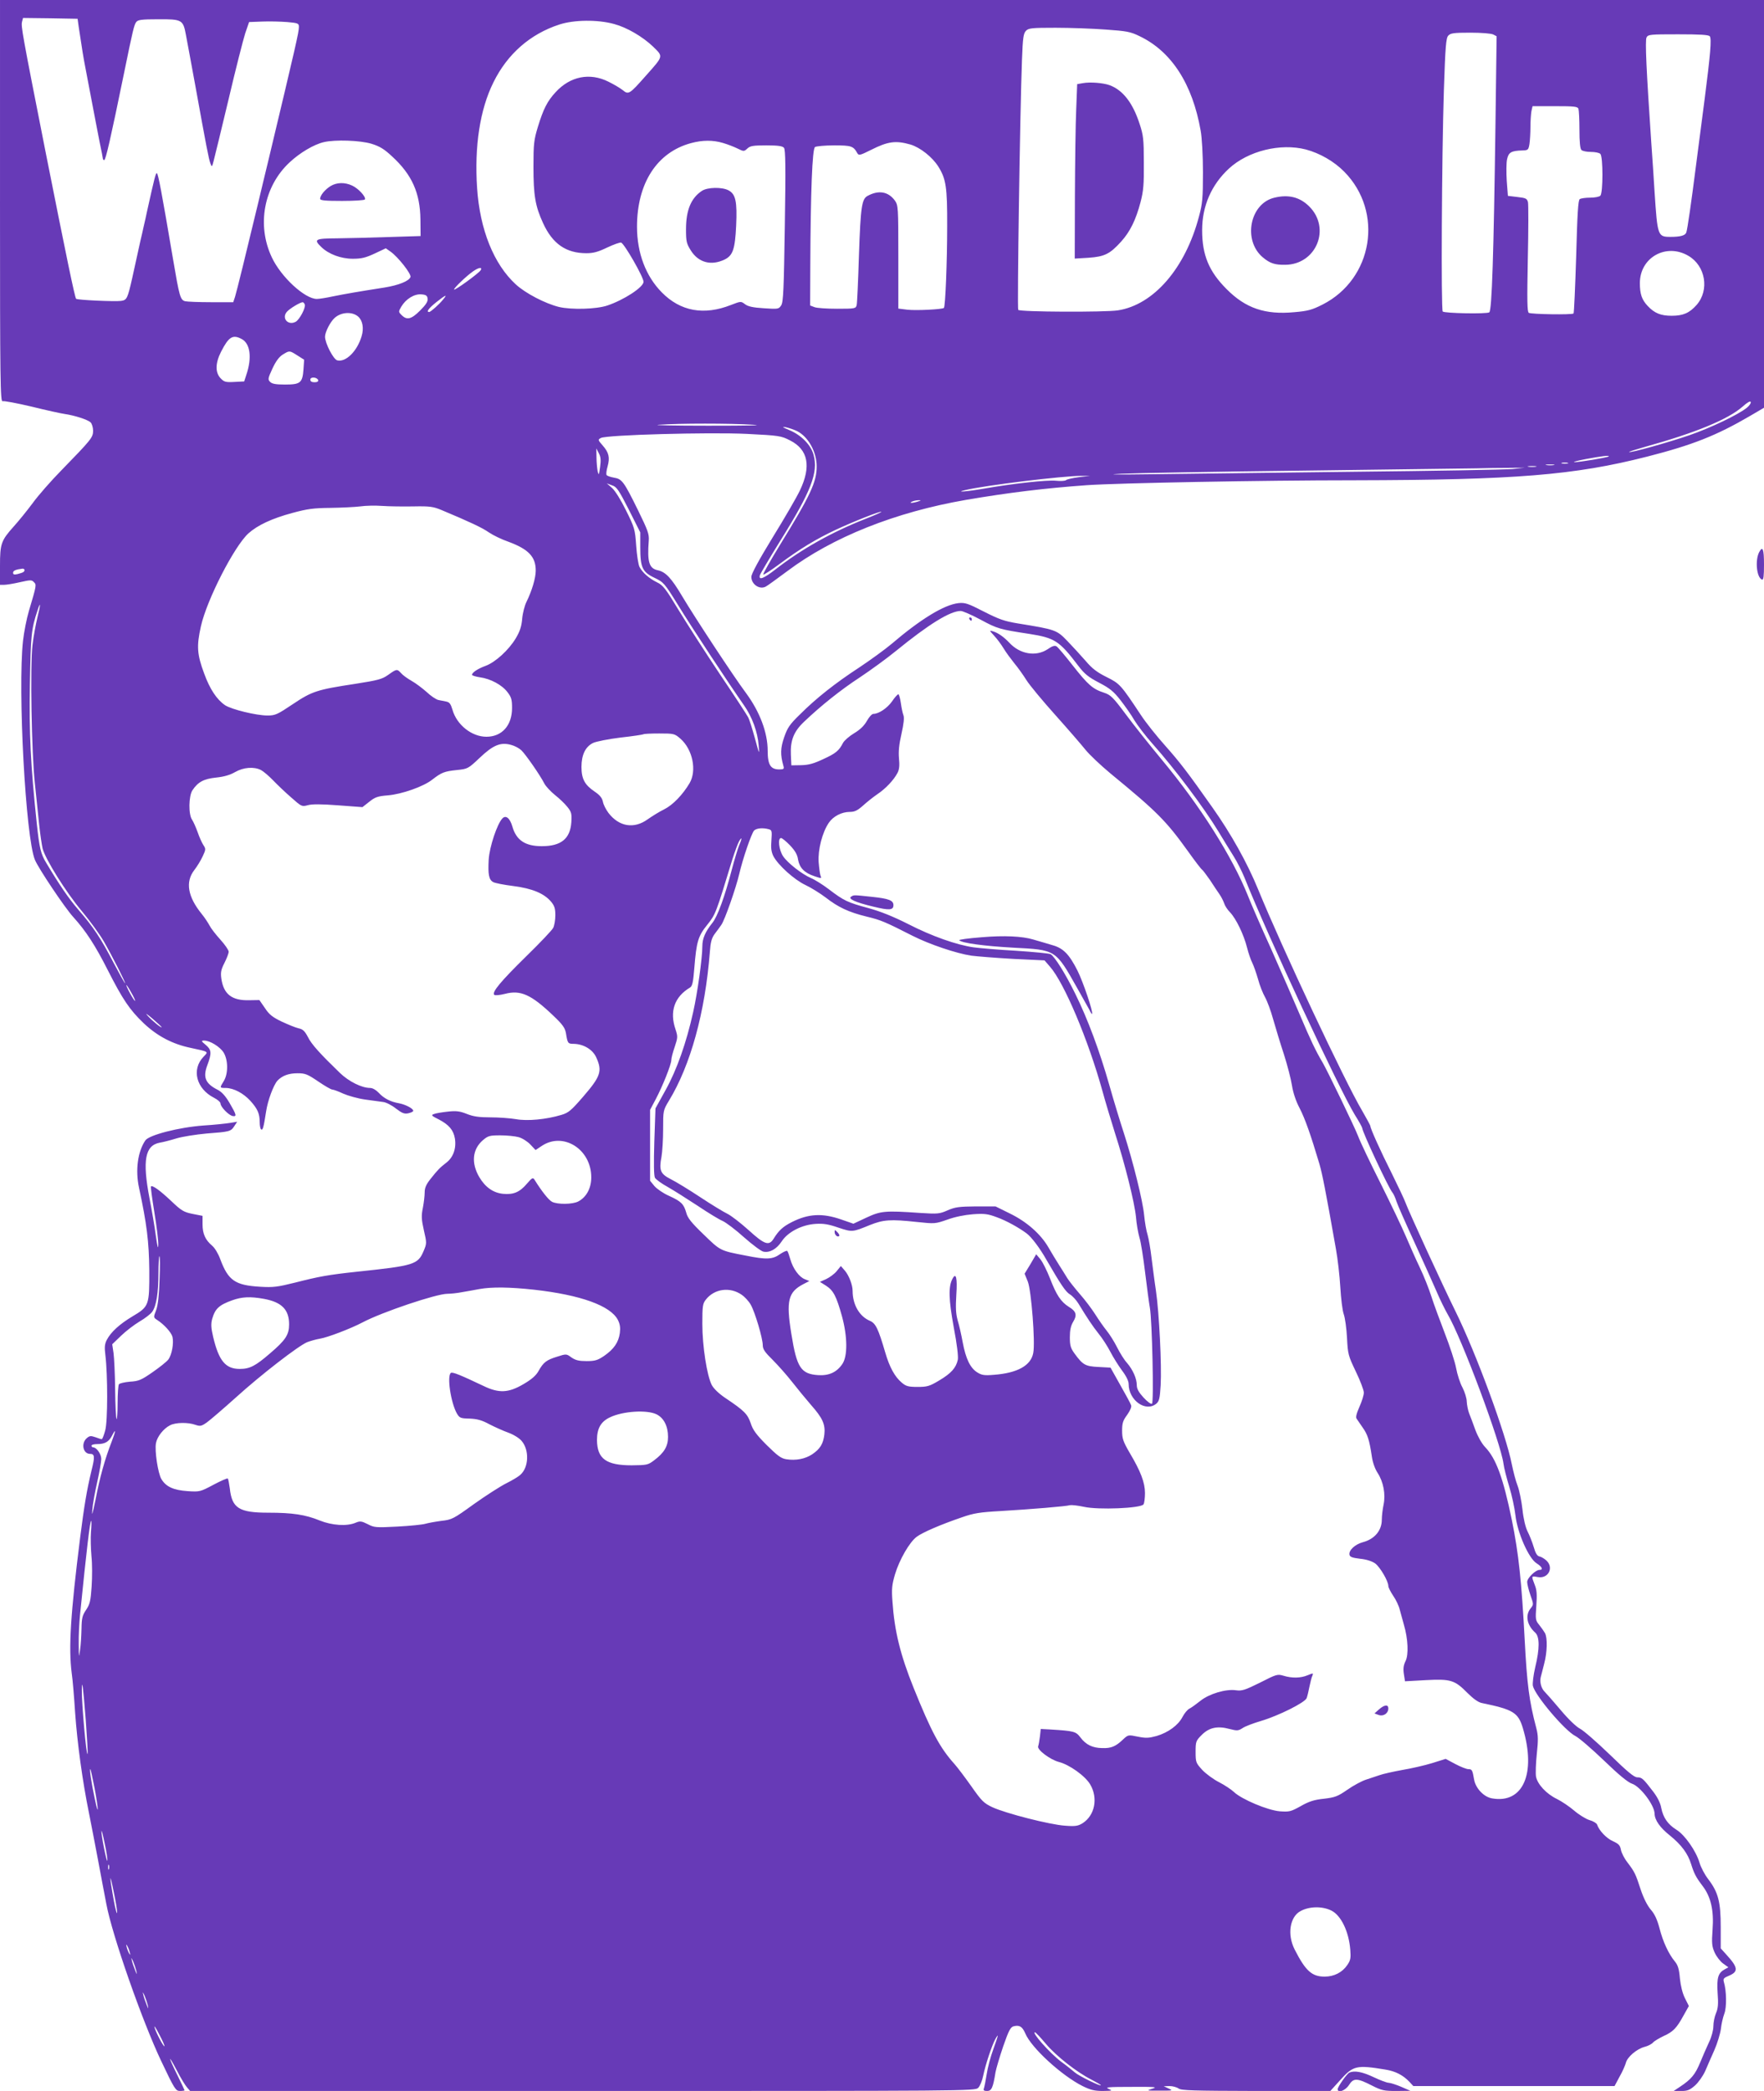 <?xml version="1.0" standalone="no"?>
<!DOCTYPE svg PUBLIC "-//W3C//DTD SVG 20010904//EN"
 "http://www.w3.org/TR/2001/REC-SVG-20010904/DTD/svg10.dtd">
<svg version="1.0" xmlns="http://www.w3.org/2000/svg"
 width="1080pt" height="1280pt" viewBox="0 0 1080 1280"
 preserveAspectRatio="xMidYMid meet">
<g transform="translate(0,1280) scale(0.1,-0.1)"
fill="#673ab7" stroke="none">
<path d="M0 11569 c0 -1109 2 -1231 16 -1225 8 3 88 -12 177 -33 89 -22 180
-42 202 -45 62 -9 143 -35 160 -52 8 -8 15 -31 15 -51 0 -41 -12 -55 -195
-243 -62 -63 -141 -153 -175 -200 -35 -47 -87 -111 -116 -143 -77 -86 -84
-105 -84 -241 l0 -116 26 0 c14 0 57 7 96 16 63 14 72 15 85 1 17 -17 18 -16
-30 -177 -14 -47 -30 -129 -36 -182 -33 -301 16 -1207 73 -1342 22 -53 183
-293 234 -349 78 -86 135 -174 211 -324 93 -183 135 -245 222 -328 83 -78 176
-127 288 -150 112 -24 108 -22 77 -54 -75 -78 -44 -196 64 -251 22 -11 40 -27
40 -35 0 -21 51 -73 75 -77 26 -4 23 7 -20 81 -25 42 -47 67 -73 80 -75 38
-91 77 -62 152 27 73 25 93 -11 123 -28 23 -28 26 -9 26 36 0 97 -38 119 -73
28 -46 29 -129 1 -175 -26 -42 -26 -42 13 -42 48 -1 107 -32 150 -79 44 -49
57 -78 57 -131 0 -21 4 -41 9 -44 10 -6 15 12 30 109 10 68 45 161 69 189 29
31 69 46 124 46 47 0 61 -6 126 -50 41 -28 79 -50 87 -50 7 0 37 -11 67 -25
30 -13 90 -30 134 -36 43 -6 93 -13 110 -15 18 -2 53 -20 78 -40 38 -29 52
-34 76 -29 17 4 30 10 30 15 0 14 -46 38 -86 46 -53 9 -94 30 -126 65 -16 17
-37 29 -52 29 -51 0 -130 39 -185 92 -120 116 -174 175 -196 220 -19 36 -31
48 -57 53 -18 4 -64 23 -103 41 -56 27 -77 43 -103 83 l-34 49 -61 -1 c-107
-3 -158 36 -172 133 -5 37 -2 54 19 95 14 28 26 58 26 69 0 10 -23 43 -50 73
-28 31 -58 69 -67 87 -9 17 -30 49 -48 71 -86 106 -101 196 -46 268 18 23 41
61 52 85 19 41 20 45 4 69 -9 14 -25 49 -35 79 -11 30 -26 64 -34 76 -23 32
-21 145 2 180 34 51 69 70 145 78 49 5 86 16 117 34 51 29 115 34 158 12 15
-8 48 -36 74 -63 25 -26 75 -74 111 -105 63 -56 65 -57 102 -47 25 7 82 7 186
-1 l148 -11 42 33 c35 28 51 34 113 39 86 7 219 54 272 96 58 45 75 51 150 59
68 7 70 8 141 75 82 78 128 97 192 79 21 -5 49 -20 63 -33 26 -25 114 -151
141 -204 9 -17 38 -48 65 -70 27 -21 61 -54 76 -73 25 -31 27 -42 24 -93 -7
-102 -63 -147 -181 -147 -101 0 -156 36 -180 120 -15 52 -40 72 -61 50 -32
-33 -79 -173 -84 -252 -5 -91 1 -124 28 -138 11 -6 66 -17 123 -24 116 -15
188 -45 231 -96 21 -25 26 -42 26 -83 0 -29 -6 -63 -13 -77 -7 -14 -81 -92
-164 -173 -157 -154 -213 -221 -197 -237 5 -5 33 -2 66 6 95 25 160 -4 295
-133 58 -55 72 -75 78 -108 10 -62 12 -65 47 -65 60 -1 116 -34 138 -82 39
-85 28 -117 -81 -243 -72 -83 -88 -97 -132 -110 -93 -28 -208 -39 -279 -26
-35 6 -106 11 -156 11 -69 0 -104 5 -144 21 -43 17 -65 20 -117 14 -36 -4 -74
-10 -85 -15 -18 -6 -14 -11 31 -33 61 -32 89 -64 98 -116 10 -60 -10 -116 -52
-148 -42 -33 -52 -43 -98 -101 -26 -33 -35 -54 -35 -81 0 -21 -5 -63 -11 -95
-10 -48 -9 -70 6 -137 18 -78 18 -81 -1 -126 -35 -84 -57 -91 -409 -128 -177
-19 -231 -29 -380 -67 -105 -26 -132 -30 -212 -25 -154 9 -196 38 -245 170
-12 33 -33 68 -50 82 -41 35 -58 72 -58 131 l0 51 -61 12 c-54 11 -68 19 -132
80 -69 65 -114 97 -123 88 -2 -2 7 -73 21 -158 14 -84 25 -174 24 -199 -1 -31
-5 -14 -15 55 -7 55 -25 159 -39 231 -44 231 -27 322 63 339 20 3 66 15 102
26 36 11 119 24 184 30 143 11 149 12 171 46 l17 26 -43 -7 c-24 -4 -98 -12
-164 -16 -150 -11 -332 -58 -355 -91 -47 -69 -62 -183 -39 -289 48 -224 61
-330 63 -505 1 -217 -1 -223 -104 -284 -78 -47 -131 -95 -156 -143 -13 -25
-15 -45 -9 -92 15 -123 15 -408 -1 -463 -8 -29 -17 -53 -21 -53 -4 0 -21 5
-39 12 -29 10 -36 9 -54 -7 -35 -32 -21 -95 21 -95 29 0 31 -16 9 -103 -29
-120 -45 -219 -69 -407 -59 -469 -72 -676 -52 -832 6 -40 15 -149 21 -243 13
-184 45 -419 84 -610 13 -66 38 -194 55 -285 17 -91 40 -214 52 -275 35 -190
220 -718 336 -962 82 -173 89 -183 115 -183 15 0 28 2 28 4 0 2 -20 44 -45 95
-57 115 -58 133 -2 26 23 -45 51 -91 62 -103 l19 -22 2403 0 c2352 0 2403 0
2422 19 11 11 25 45 31 76 14 68 52 181 73 221 24 43 20 27 -12 -62 -16 -43
-34 -111 -40 -151 -6 -39 -14 -78 -17 -87 -5 -12 0 -16 20 -16 27 0 36 21 51
115 4 22 25 93 47 158 34 98 45 118 64 123 36 9 53 -2 71 -43 36 -88 223 -259
351 -323 49 -24 73 -30 124 -30 58 1 61 2 35 13 -24 10 -1 12 140 12 146 1
163 -1 128 -11 -38 -12 -37 -12 45 -12 80 0 83 0 55 13 l-30 14 36 1 c19 0 44
-7 55 -15 16 -12 90 -14 474 -15 l455 0 58 64 c82 92 101 96 279 67 62 -10
108 -34 147 -75 l24 -26 616 0 616 0 31 58 c18 31 34 69 38 83 8 36 66 86 115
99 21 5 45 18 52 27 8 9 37 26 64 39 58 26 80 48 123 127 l32 57 -24 48 c-15
30 -26 74 -31 122 -5 58 -12 80 -31 103 -38 46 -73 121 -94 204 -14 52 -29 86
-54 114 -21 25 -44 71 -61 122 -31 96 -37 108 -81 166 -19 24 -36 58 -40 77
-5 28 -14 37 -49 53 -39 17 -85 65 -97 102 -3 8 -24 21 -46 27 -23 7 -65 33
-94 58 -29 25 -77 57 -105 71 -65 31 -120 90 -129 138 -3 20 -1 82 5 138 9 85
9 112 -3 158 -44 166 -57 270 -71 538 -19 361 -37 530 -79 737 -53 257 -96
375 -163 445 -21 22 -45 65 -60 105 -14 38 -31 85 -39 104 -7 19 -13 51 -14
71 0 19 -12 58 -26 85 -15 27 -32 81 -39 119 -7 39 -39 135 -70 215 -31 80
-68 181 -82 225 -14 44 -45 123 -70 175 -25 52 -63 138 -85 190 -22 52 -92
199 -155 325 -64 127 -126 257 -138 290 -20 53 -187 398 -217 450 -43 72 -75
140 -138 289 -39 92 -120 277 -179 410 -60 132 -123 277 -140 321 -96 240
-292 551 -530 837 -69 83 -167 206 -216 272 -82 110 -95 122 -137 136 -68 22
-97 48 -190 166 -46 59 -90 111 -99 117 -11 7 -26 3 -56 -18 -71 -46 -168 -30
-233 40 -33 35 -69 61 -100 70 -24 7 -24 7 6 -26 18 -19 44 -54 59 -79 15 -25
45 -65 65 -90 21 -25 54 -71 74 -103 20 -32 100 -128 178 -215 77 -86 160
-182 184 -212 24 -30 93 -95 153 -145 285 -234 340 -289 475 -477 42 -59 81
-110 87 -113 5 -4 26 -32 47 -62 20 -31 46 -70 58 -87 12 -17 24 -42 29 -56 4
-14 20 -39 36 -55 37 -39 84 -136 104 -216 9 -35 23 -76 32 -93 8 -16 24 -61
35 -99 10 -39 30 -88 43 -111 13 -23 36 -84 50 -136 15 -52 44 -149 66 -215
21 -66 43 -151 49 -190 7 -44 24 -96 47 -139 33 -64 68 -163 121 -341 18 -63
36 -152 101 -520 11 -60 23 -166 27 -235 4 -69 13 -143 21 -165 8 -22 17 -87
20 -145 5 -100 8 -110 54 -206 27 -56 49 -114 49 -129 0 -15 -12 -54 -27 -87
-18 -41 -24 -64 -17 -73 5 -8 22 -32 37 -54 30 -42 41 -76 56 -177 5 -37 20
-77 35 -100 36 -55 50 -131 37 -194 -6 -28 -11 -70 -11 -93 0 -66 -44 -119
-117 -138 -47 -13 -86 -49 -81 -76 3 -14 16 -19 65 -25 40 -4 73 -15 93 -29
30 -23 80 -108 80 -138 0 -9 14 -36 30 -60 17 -24 35 -63 40 -85 6 -23 17 -63
25 -91 26 -87 30 -186 10 -224 -12 -25 -15 -45 -10 -78 l7 -45 127 7 c153 8
177 1 256 -79 35 -35 66 -57 87 -61 193 -40 223 -58 252 -155 82 -276 1 -462
-188 -429 -51 8 -102 62 -111 116 -10 58 -13 63 -35 63 -11 0 -47 14 -79 31
l-60 32 -83 -26 c-46 -14 -128 -33 -183 -42 -55 -10 -118 -24 -140 -32 -22 -7
-60 -20 -84 -28 -24 -8 -75 -35 -112 -61 -59 -41 -76 -47 -143 -55 -59 -6 -91
-16 -142 -45 -61 -34 -70 -36 -128 -32 -75 6 -235 74 -281 118 -17 16 -58 43
-91 60 -34 17 -80 51 -103 75 -39 43 -41 47 -41 111 0 63 2 68 38 104 45 45
96 56 170 36 46 -12 54 -11 79 5 15 11 66 30 113 44 108 32 270 113 280 140 4
11 12 43 17 70 6 28 13 58 18 67 7 17 5 17 -29 3 -43 -18 -95 -19 -148 -3 -37
11 -43 9 -143 -42 -93 -46 -111 -52 -148 -47 -62 9 -165 -22 -218 -65 -24 -19
-54 -41 -66 -47 -13 -6 -32 -30 -43 -51 -26 -51 -88 -96 -159 -117 -48 -13
-65 -14 -115 -4 -58 12 -59 12 -90 -17 -45 -43 -73 -55 -128 -53 -59 1 -99 20
-133 65 -28 37 -39 40 -186 49 l-57 3 -5 -45 c-3 -25 -8 -53 -11 -61 -8 -21
74 -82 127 -96 64 -16 162 -86 192 -138 49 -84 28 -189 -47 -237 -28 -17 -44
-20 -108 -15 -91 6 -362 75 -444 113 -53 25 -66 38 -129 128 -39 55 -85 116
-102 135 -90 100 -142 196 -252 469 -81 201 -117 348 -129 527 -6 78 -3 102
15 165 27 91 90 200 134 232 35 26 145 74 277 119 71 25 109 31 235 38 186 11
405 29 426 36 10 2 48 -2 85 -10 88 -20 350 -9 365 15 5 7 9 39 9 69 0 64 -26
133 -94 247 -40 69 -46 87 -46 135 0 46 5 62 31 97 19 27 28 49 24 59 -3 10
-33 65 -66 123 l-60 107 -73 4 c-81 4 -96 12 -147 82 -24 33 -29 49 -29 100 0
44 6 70 20 94 26 42 19 65 -26 92 -49 31 -76 72 -115 173 -19 48 -45 101 -59
118 l-26 31 -35 -60 -36 -59 20 -49 c21 -55 46 -370 33 -436 -14 -77 -96 -123
-241 -134 -59 -5 -75 -2 -102 15 -43 27 -70 83 -89 184 -8 45 -22 106 -31 135
-11 41 -13 77 -8 156 7 104 -2 140 -24 97 -25 -47 -23 -125 8 -295 20 -104 29
-182 25 -200 -11 -50 -41 -83 -113 -126 -60 -36 -74 -40 -133 -40 -57 0 -71 4
-97 26 -43 36 -75 95 -101 184 -43 147 -59 179 -93 194 -65 27 -107 99 -107
184 0 36 -22 93 -46 122 l-26 30 -26 -32 c-14 -17 -43 -38 -64 -48 l-38 -17
38 -24 c45 -29 63 -65 97 -187 34 -125 35 -244 2 -292 -34 -50 -81 -72 -147
-68 -107 7 -132 46 -165 252 -33 204 -20 257 75 306 l35 18 -27 11 c-35 13
-73 65 -89 121 -7 25 -15 48 -19 52 -3 4 -23 -5 -44 -19 -46 -33 -83 -35 -211
-9 -157 30 -154 29 -257 129 -76 73 -99 102 -107 135 -15 52 -31 68 -106 102
-34 15 -73 42 -88 59 l-27 33 0 217 0 217 34 64 c43 81 96 214 96 241 0 11 9
47 21 81 19 57 19 63 5 106 -38 110 -7 200 89 257 14 9 19 33 26 120 13 161
23 195 80 265 50 63 52 68 153 400 15 47 33 96 41 110 19 33 19 18 -1 -28 -8
-20 -28 -86 -44 -147 -43 -164 -87 -286 -119 -325 -43 -54 -61 -95 -61 -142 0
-73 -30 -287 -56 -403 -42 -189 -100 -353 -168 -476 l-63 -114 -7 -203 c-4
-134 -3 -209 4 -222 6 -10 41 -36 78 -56 37 -21 119 -73 183 -115 64 -43 133
-85 153 -93 20 -9 79 -53 131 -100 52 -46 106 -86 119 -88 39 -8 81 16 112 63
38 58 124 102 208 107 47 3 79 -2 139 -23 85 -28 86 -28 193 16 83 33 126 36
284 19 114 -12 115 -12 190 14 46 17 106 29 157 33 71 5 91 2 145 -18 59 -21
136 -64 183 -99 30 -22 82 -91 123 -164 87 -150 116 -194 143 -210 15 -9 38
-34 51 -55 56 -92 86 -137 124 -185 23 -28 55 -78 72 -111 17 -33 49 -84 71
-114 26 -34 41 -65 41 -83 0 -100 104 -174 169 -121 18 15 22 32 27 113 7 120
-9 443 -29 580 -9 58 -20 148 -27 201 -6 53 -17 116 -24 140 -8 24 -17 78 -21
119 -8 88 -68 329 -124 503 -22 67 -63 201 -90 297 -59 207 -132 403 -207 555
-61 125 -128 231 -152 244 -10 5 -105 14 -212 21 -107 6 -224 16 -260 21 -104
15 -255 68 -399 142 -91 46 -170 78 -244 98 -129 35 -150 45 -242 115 -38 29
-88 60 -110 69 -54 23 -142 91 -171 134 -25 38 -34 111 -12 111 6 0 31 -20 55
-45 31 -33 45 -57 49 -87 9 -50 38 -81 101 -102 42 -14 44 -14 37 2 -4 9 -9
48 -12 85 -5 75 22 181 62 240 27 40 79 67 129 67 29 0 46 8 80 38 23 21 63
53 88 70 51 34 101 87 124 131 11 21 13 46 9 88 -4 41 0 85 15 150 14 62 18
100 12 115 -5 13 -12 47 -16 76 -4 28 -11 52 -15 52 -5 0 -23 -20 -39 -44 -29
-41 -81 -76 -114 -76 -9 0 -26 -19 -39 -42 -16 -29 -41 -54 -78 -76 -30 -18
-61 -45 -69 -60 -24 -47 -44 -64 -121 -99 -57 -27 -89 -36 -135 -37 l-60 -1
-3 65 c-4 88 18 143 82 203 102 97 223 194 341 271 66 44 165 116 220 161 200
163 332 245 397 245 12 0 67 -24 123 -54 100 -54 116 -59 295 -86 158 -25 185
-42 302 -196 38 -50 62 -69 127 -103 65 -34 89 -53 131 -107 28 -36 67 -91 85
-123 19 -31 69 -97 112 -145 137 -154 314 -390 402 -535 31 -51 73 -120 94
-153 21 -33 51 -93 67 -132 141 -354 573 -1281 674 -1449 26 -41 46 -78 46
-82 0 -22 161 -367 185 -395 7 -8 18 -33 25 -55 7 -22 57 -135 110 -250 53
-116 114 -251 135 -300 21 -50 52 -112 68 -140 85 -143 325 -786 342 -915 3
-25 19 -88 35 -140 16 -52 33 -131 38 -175 12 -108 82 -266 130 -295 33 -21
42 -40 18 -40 -25 0 -76 -50 -76 -74 0 -13 9 -49 20 -81 20 -57 20 -57 0 -82
-33 -42 -21 -102 29 -147 28 -25 28 -99 0 -213 -11 -48 -17 -98 -14 -113 13
-59 196 -275 260 -307 22 -11 101 -79 175 -150 90 -87 147 -134 172 -142 51
-17 137 -131 138 -183 1 -40 33 -86 95 -135 70 -57 109 -110 129 -175 18 -57
29 -79 70 -133 50 -65 70 -149 61 -267 -6 -84 -4 -103 13 -141 11 -24 34 -54
52 -67 l32 -23 -22 -12 c-41 -22 -50 -52 -44 -145 5 -66 3 -94 -10 -124 -9
-21 -16 -57 -16 -80 0 -23 -11 -65 -26 -96 -14 -30 -39 -87 -55 -126 -30 -73
-55 -103 -123 -148 l-39 -26 47 0 c38 0 52 6 84 34 21 19 49 59 62 88 12 29
38 87 56 128 18 41 36 100 40 130 3 30 13 72 21 93 15 38 14 140 -3 195 -5 19
-1 24 30 37 60 25 58 50 -12 127 l-37 41 0 131 c0 153 -15 212 -76 292 -22 28
-46 74 -54 102 -21 71 -90 170 -141 201 -53 33 -81 74 -93 133 -5 30 -23 66
-49 100 -62 81 -70 88 -98 88 -19 0 -60 34 -168 139 -79 76 -161 148 -183 159
-23 12 -71 58 -118 114 -43 51 -87 101 -97 111 -22 21 -32 60 -25 90 3 12 13
49 21 82 19 71 21 158 5 188 -7 12 -23 35 -36 51 -22 27 -23 33 -17 116 5 70
3 97 -10 129 -21 55 -21 54 19 47 64 -12 100 57 53 101 -13 12 -32 23 -42 25
-14 2 -25 19 -36 58 -9 30 -26 73 -38 96 -12 24 -25 77 -31 135 -6 52 -19 117
-30 145 -11 28 -26 86 -35 130 -35 182 -219 682 -346 939 -78 158 -284 606
-305 663 -7 20 -45 100 -83 177 -72 143 -132 277 -132 292 0 4 -23 46 -50 93
-105 176 -491 998 -637 1355 -66 162 -166 341 -280 502 -150 213 -200 278
-288 377 -52 58 -120 143 -150 189 -124 187 -129 192 -211 233 -58 29 -87 51
-127 98 -29 33 -79 88 -112 122 -66 68 -70 70 -305 108 -79 13 -114 25 -206
72 -99 51 -116 56 -156 52 -88 -10 -232 -98 -411 -251 -38 -32 -126 -96 -195
-142 -150 -98 -266 -190 -365 -289 -62 -60 -76 -81 -96 -139 -23 -67 -24 -106
-5 -174 6 -20 3 -23 -25 -23 -53 0 -71 28 -71 115 0 110 -48 238 -133 353 -78
105 -311 459 -391 593 -65 110 -101 148 -148 158 -54 11 -66 50 -56 182 3 40
-6 63 -65 184 -88 179 -99 193 -148 201 -22 4 -42 11 -45 16 -4 5 -1 29 6 53
15 55 8 85 -31 129 -29 33 -29 35 -10 45 35 19 661 36 893 25 200 -10 210 -12
265 -40 111 -56 131 -159 60 -307 -19 -40 -93 -168 -166 -286 -85 -139 -131
-224 -131 -242 0 -46 50 -80 88 -60 10 5 69 48 131 94 278 209 662 362 1095
437 264 45 488 72 740 90 188 13 1063 30 1641 30 983 2 1343 31 1790 145 278
71 424 129 628 248 l87 51 0 1248 0 1248 -5400 0 -5400 0 0 -1231z m482 1066
c20 -135 30 -194 38 -235 5 -25 23 -119 40 -210 17 -91 40 -208 50 -260 11
-52 20 -98 20 -102 0 -4 4 -8 8 -8 9 0 38 125 122 535 53 259 61 293 74 310
10 14 33 17 134 17 146 1 153 -3 170 -94 7 -35 32 -173 57 -308 69 -381 83
-453 93 -480 9 -24 10 -24 20 15 6 22 47 191 91 375 43 184 90 367 102 405
l24 70 80 3 c44 2 113 0 153 -3 67 -6 72 -8 72 -30 0 -31 -18 -110 -184 -805
-25 -102 -54 -225 -66 -275 -69 -288 -132 -544 -141 -572 l-11 -33 -136 0
c-75 0 -147 3 -159 6 -29 8 -35 30 -73 254 -70 413 -92 530 -100 530 -7 0 -15
-32 -60 -235 -5 -25 -14 -65 -20 -90 -5 -25 -15 -66 -21 -92 -19 -88 -28 -127
-49 -223 -29 -128 -33 -137 -69 -142 -37 -5 -268 5 -275 13 -8 8 -59 255 -185
889 -146 739 -153 779 -146 807 l6 23 167 -2 167 -3 7 -50z m3278 18 c78 -21
174 -77 238 -138 64 -63 66 -55 -45 -180 -99 -112 -105 -116 -140 -87 -15 12
-55 36 -88 52 -114 57 -234 33 -323 -64 -51 -55 -75 -102 -109 -213 -24 -79
-27 -104 -27 -243 0 -176 11 -242 59 -346 58 -127 141 -184 265 -184 43 0 72
8 128 35 40 19 78 32 85 30 21 -9 137 -211 137 -240 0 -33 -120 -111 -221
-145 -67 -23 -220 -27 -297 -9 -84 21 -204 83 -264 138 -135 124 -220 335
-237 590 -17 255 17 480 100 647 85 173 225 296 404 354 89 29 234 31 335 3z
m3010 -34 c127 -9 151 -13 206 -40 196 -93 325 -293 375 -579 8 -43 14 -151
14 -255 0 -157 -3 -192 -24 -269 -83 -317 -277 -542 -497 -576 -78 -12 -598
-10 -610 3 -7 7 11 1217 23 1531 5 136 9 162 25 178 16 16 36 18 181 18 89 0
227 -5 307 -11z m2372 -30 l21 -11 -7 -532 c-11 -808 -22 -1147 -38 -1158 -16
-11 -273 -6 -285 5 -11 11 -6 946 7 1351 9 272 13 323 27 338 14 15 33 18 135
18 69 0 128 -5 140 -11z m1326 -11 c12 -15 4 -109 -32 -389 -14 -107 -37 -283
-51 -392 -30 -236 -54 -403 -61 -421 -7 -18 -37 -26 -96 -26 -79 0 -80 5 -98
275 -5 83 -14 218 -20 300 -30 442 -39 629 -29 646 9 18 24 19 193 19 135 0
186 -3 194 -12z m-804 -444 c3 -9 6 -66 6 -128 0 -74 4 -116 12 -124 7 -7 33
-12 58 -12 25 0 51 -5 58 -12 17 -17 17 -239 0 -256 -7 -7 -35 -12 -62 -12
-28 0 -57 -4 -64 -9 -10 -6 -15 -90 -22 -351 -6 -189 -13 -346 -16 -349 -9 -9
-260 -5 -274 4 -10 6 -11 75 -6 330 4 177 4 333 1 347 -6 23 -13 26 -65 32
l-58 7 -7 92 c-3 51 -3 110 2 132 9 43 26 52 94 54 34 1 37 3 43 39 3 20 6 67
6 103 0 37 3 81 6 98 l7 31 137 0 c117 0 139 -2 144 -16z m-7390 -214 c52 -16
79 -33 127 -78 121 -111 171 -223 173 -385 l1 -102 -195 -6 c-107 -4 -250 -7
-317 -8 -135 -1 -145 -6 -95 -54 45 -43 119 -71 192 -71 53 0 78 6 134 32 l68
32 30 -21 c46 -33 128 -137 121 -155 -9 -25 -73 -50 -158 -64 -160 -25 -241
-39 -315 -54 -41 -9 -86 -16 -100 -16 -74 0 -220 135 -276 255 -93 197 -49
434 109 581 63 59 149 110 210 124 68 16 222 11 291 -10z m2152 5 c27 -8 67
-23 89 -34 39 -19 40 -19 61 0 17 16 35 19 116 19 72 0 99 -4 108 -15 9 -11
11 -117 5 -477 -6 -388 -9 -467 -22 -487 -15 -23 -18 -24 -106 -18 -67 4 -98
11 -116 25 -25 19 -26 18 -86 -5 -165 -65 -309 -39 -423 77 -98 99 -152 241
-152 402 0 266 122 456 331 512 70 19 134 19 195 1z m1149 -10 c59 -18 133
-76 170 -135 47 -75 55 -127 54 -364 0 -219 -11 -492 -20 -501 -10 -9 -169
-17 -223 -11 l-56 7 0 316 c0 306 -1 316 -21 345 -40 55 -99 66 -167 29 -36
-19 -43 -67 -53 -361 -5 -157 -11 -295 -14 -307 -5 -22 -9 -23 -120 -23 -62 0
-125 4 -139 10 l-26 10 1 242 c2 455 12 718 29 728 8 5 61 10 117 10 105 0
118 -4 142 -48 9 -15 17 -13 83 20 105 53 152 59 243 33z m2420 -30 c86 -23
173 -73 235 -136 243 -246 176 -656 -132 -813 -65 -33 -91 -40 -173 -47 -179
-17 -299 24 -415 141 -108 108 -150 208 -150 361 0 148 57 278 164 377 117
108 315 157 471 117z m2342 -651 c105 -61 130 -209 51 -300 -44 -50 -83 -67
-153 -67 -66 0 -105 15 -147 60 -36 38 -48 73 -48 140 0 157 161 247 297 167z
m-7394 -88 c-10 -18 -163 -129 -163 -118 0 10 75 82 115 110 35 25 60 29 48 8z
m-325 -174 c3 -17 -10 -37 -46 -73 -54 -54 -81 -60 -113 -28 -20 20 -20 21 -2
52 28 47 80 79 123 75 28 -2 36 -8 38 -26z m96 -4 c-24 -31 -77 -77 -86 -78
-21 0 -3 23 43 60 57 45 71 51 43 18z m-848 -32 c7 -19 -32 -93 -56 -106 -47
-25 -88 23 -53 62 17 19 79 57 96 58 4 0 10 -6 13 -14z m327 -74 c27 -24 36
-71 21 -120 -27 -92 -97 -161 -149 -148 -24 6 -75 105 -75 145 0 28 32 91 59
115 40 36 107 40 144 8z m-714 -137 c53 -27 65 -114 29 -220 l-13 -40 -60 -3
c-55 -3 -63 0 -85 23 -33 35 -32 93 4 163 46 90 71 106 125 77z m342 -101 l41
-26 -4 -59 c-6 -83 -19 -93 -113 -93 -56 0 -79 4 -91 16 -15 15 -14 21 14 82
21 45 41 72 64 86 41 25 40 25 89 -6z m127 -151 c2 -8 -6 -13 -22 -13 -17 0
-26 5 -26 16 0 19 41 16 48 -3z m8747 -169 c-55 -44 -224 -124 -351 -168 -134
-46 -364 -110 -370 -103 -2 2 42 16 99 32 306 85 506 167 596 246 29 26 47 36
50 28 2 -7 -9 -23 -24 -35z m-6085 -104 c73 -4 -27 -6 -275 -6 -214 0 -349 3
-300 6 124 9 436 9 575 0z m270 -39 c69 -35 120 -127 120 -217 0 -95 -39 -178
-223 -477 -60 -98 -107 -181 -104 -184 3 -3 48 26 99 64 125 93 224 153 343
209 109 51 276 117 281 111 2 -2 -40 -21 -94 -42 -209 -82 -393 -185 -556
-312 -71 -55 -102 -67 -94 -35 3 10 58 103 123 208 191 306 236 421 206 530
-16 60 -75 120 -146 150 -45 19 -51 23 -25 19 19 -4 51 -15 70 -24z m-1206
-220 c-7 -50 -8 -53 -15 -26 -3 17 -7 55 -7 85 l-1 55 15 -29 c12 -22 14 -42
8 -85z m6175 65 c-7 -7 -182 -36 -209 -35 -14 1 18 9 70 19 96 18 147 24 139
16z m-251 -43 c-10 -2 -26 -2 -35 0 -10 3 -2 5 17 5 19 0 27 -2 18 -5z m-85
-10 c-13 -2 -33 -2 -45 0 -13 2 -3 4 22 4 25 0 35 -2 23 -4z m-110 -10 c-13
-2 -33 -2 -45 0 -13 2 -3 4 22 4 25 0 35 -2 23 -4z m-143 -14 c-41 -4 -482
-12 -980 -17 -498 -6 -1053 -13 -1235 -15 -223 -3 -281 -2 -180 3 83 4 582 13
1110 19 528 7 1007 13 1065 14 58 2 148 3 200 3 l95 1 -75 -8z m-2655 -50
c-38 -5 -73 -13 -78 -18 -5 -5 -32 -7 -61 -4 -55 6 -264 -17 -441 -48 -110
-19 -181 -24 -115 -9 121 29 597 87 710 87 l55 0 -70 -8z m-2755 -199 l70
-139 0 -91 c0 -124 13 -152 87 -187 56 -27 61 -32 145 -168 82 -134 311 -481
402 -611 51 -72 85 -165 91 -249 5 -57 4 -55 -23 45 -16 58 -34 116 -42 130
-7 14 -85 133 -174 265 -88 132 -201 308 -251 390 -79 131 -96 153 -132 170
-49 24 -90 60 -108 95 -7 14 -16 72 -20 130 -7 100 -10 110 -62 215 -32 65
-67 121 -86 138 l-32 28 32 -12 c29 -9 41 -28 103 -149z m1770 50 c-34 -11
-60 -11 -35 0 11 5 29 8 40 8 16 0 15 -2 -5 -8z m-3090 -30 c103 2 122 -1 175
-23 167 -70 247 -107 288 -136 25 -17 78 -43 119 -57 124 -46 168 -92 168
-177 0 -46 -24 -125 -57 -192 -11 -22 -23 -68 -26 -103 -4 -47 -14 -77 -39
-119 -43 -72 -125 -147 -185 -169 -49 -18 -83 -41 -83 -55 0 -4 21 -11 48 -15
66 -9 136 -47 169 -91 24 -31 28 -46 28 -97 0 -107 -62 -176 -157 -176 -90 0
-182 73 -208 166 -10 34 -18 45 -36 49 -13 3 -36 7 -50 10 -14 3 -47 25 -72
49 -26 23 -67 54 -92 68 -25 14 -54 35 -64 47 -25 27 -27 27 -79 -10 -38 -27
-62 -33 -201 -55 -237 -36 -266 -46 -384 -125 -94 -63 -107 -69 -154 -69 -69
0 -220 37 -260 63 -51 35 -93 98 -128 194 -44 118 -47 168 -20 289 36 162 204
490 291 569 56 50 143 91 269 125 92 25 130 30 233 31 67 1 149 5 182 9 33 5
94 6 135 3 41 -3 127 -4 190 -3z m-2380 -389 c0 -12 -8 -16 -42 -25 -21 -5
-28 -3 -28 8 0 13 17 20 58 25 6 0 12 -3 12 -8z m79 -291 c-10 -41 -24 -117
-30 -168 -15 -124 -6 -663 15 -852 8 -80 20 -192 26 -250 6 -58 16 -123 21
-145 18 -66 141 -264 238 -380 51 -61 111 -144 135 -185 51 -88 138 -260 132
-260 -2 0 -34 57 -71 127 -78 150 -123 218 -216 325 -60 70 -114 149 -196 286
-33 54 -42 91 -58 242 -38 362 -47 547 -42 853 5 299 9 338 47 451 20 61 19
36 -1 -44z m3937 -742 c75 -66 101 -195 56 -272 -42 -71 -103 -134 -155 -160
-29 -14 -74 -42 -101 -61 -84 -61 -176 -46 -241 39 -15 20 -31 51 -34 69 -5
23 -19 40 -50 61 -61 41 -81 78 -81 151 0 74 24 124 71 147 19 9 95 24 168 33
74 8 137 18 140 20 2 3 46 5 97 5 91 0 94 -1 130 -32z m540 -554 c20 -5 21
-11 17 -68 -4 -47 -1 -70 12 -97 29 -55 127 -144 197 -177 34 -16 90 -51 123
-76 77 -60 141 -90 251 -117 87 -21 111 -31 282 -118 103 -52 266 -107 358
-121 38 -5 155 -14 259 -20 l190 -9 33 -38 c88 -100 235 -449 322 -763 17 -63
52 -178 76 -255 62 -192 120 -425 129 -515 3 -41 13 -97 21 -125 9 -27 24
-124 35 -215 11 -91 24 -187 29 -215 14 -77 25 -581 13 -588 -6 -4 -29 13 -52
38 -29 32 -41 53 -41 75 0 41 -24 95 -60 137 -17 18 -44 62 -61 96 -17 34 -46
80 -64 102 -18 22 -49 67 -70 100 -21 33 -63 89 -95 125 -31 36 -65 79 -75 95
-10 17 -33 53 -50 80 -18 28 -47 76 -66 109 -48 83 -134 158 -237 208 l-87 43
-120 0 c-103 -1 -127 -4 -173 -24 -50 -22 -60 -23 -170 -16 -215 15 -240 12
-328 -29 l-79 -37 -75 26 c-115 40 -200 35 -300 -15 -56 -28 -82 -52 -113
-102 -29 -47 -56 -37 -154 52 -49 44 -107 89 -130 100 -23 11 -97 56 -165 101
-68 45 -148 94 -180 110 -65 33 -74 54 -58 138 5 29 10 105 10 169 0 113 0
115 35 173 133 218 222 541 251 911 4 59 11 85 29 110 14 18 32 43 41 56 21
29 89 223 110 312 22 95 75 249 91 266 15 14 52 18 89 8z m-3902 -1001 c15
-25 25 -48 23 -50 -2 -2 -16 19 -31 47 -15 27 -25 50 -22 50 2 0 16 -21 30
-47z m186 -211 c0 -8 -57 38 -85 69 -19 21 -9 15 28 -16 31 -27 57 -51 57 -53z
m2185 -673 c22 -6 54 -26 72 -45 l32 -34 36 24 c132 90 305 -18 305 -191 0
-67 -30 -122 -80 -148 -35 -18 -126 -19 -160 -2 -21 11 -63 64 -106 133 -11
18 -15 16 -48 -22 -44 -52 -82 -68 -146 -62 -60 6 -109 40 -146 103 -50 86
-42 169 22 225 32 27 41 30 107 30 40 0 90 -5 112 -11z m-2198 -871 c-3 -96
-10 -158 -21 -188 -17 -44 -17 -45 6 -60 42 -27 87 -76 94 -104 9 -38 -4 -111
-26 -139 -10 -13 -54 -48 -96 -77 -69 -48 -85 -55 -139 -58 -33 -3 -63 -10
-67 -16 -4 -6 -8 -58 -8 -115 0 -57 -3 -101 -6 -98 -4 4 -8 84 -9 179 -1 95
-6 197 -10 226 l-8 53 54 52 c30 29 81 68 113 87 33 19 68 46 78 60 25 35 38
115 38 236 0 57 3 104 6 104 4 0 4 -64 1 -142z m2293 -63 c285 -32 468 -98
513 -185 13 -26 16 -47 12 -80 -8 -58 -37 -99 -96 -140 -40 -27 -56 -32 -108
-32 -46 0 -67 5 -92 22 -31 23 -32 23 -88 5 -65 -20 -84 -34 -114 -88 -15 -27
-42 -51 -92 -80 -92 -54 -150 -57 -245 -11 -141 67 -188 86 -199 80 -26 -17
-1 -184 37 -250 16 -26 22 -29 77 -30 46 -2 74 -9 120 -34 33 -17 86 -41 117
-52 33 -12 68 -34 82 -51 47 -55 44 -160 -7 -206 -12 -12 -51 -35 -87 -53 -36
-18 -125 -75 -198 -127 -126 -91 -135 -96 -200 -103 -37 -5 -81 -13 -98 -18
-17 -5 -93 -13 -171 -17 -132 -7 -142 -6 -182 15 -38 19 -47 20 -75 8 -53 -22
-143 -16 -218 14 -88 36 -167 48 -316 48 -179 0 -222 28 -235 149 -4 29 -9 56
-12 60 -4 3 -43 -14 -88 -38 -81 -43 -84 -44 -159 -39 -86 6 -132 27 -160 74
-21 36 -42 174 -33 220 7 39 46 89 86 109 34 18 110 19 155 3 30 -10 37 -9 71
15 21 15 101 84 178 153 151 137 381 315 436 338 19 7 53 17 77 21 46 7 190
62 262 100 119 63 452 175 519 175 19 0 60 4 90 10 31 5 79 14 106 19 78 14
188 12 335 -4z m1271 -31 c19 -13 45 -41 56 -62 26 -46 73 -205 73 -247 0 -24
13 -43 61 -90 33 -33 87 -94 119 -135 32 -41 84 -104 115 -140 72 -81 89 -120
82 -182 -7 -57 -26 -88 -75 -121 -43 -28 -99 -39 -157 -30 -33 5 -54 21 -121
87 -64 64 -85 93 -98 134 -19 56 -40 77 -155 154 -39 26 -71 57 -83 79 -30 58
-58 239 -58 375 0 109 2 124 22 149 52 66 147 79 219 29z m-2925 -25 c109 -20
154 -66 154 -156 0 -64 -22 -97 -117 -178 -89 -77 -124 -95 -185 -95 -87 0
-128 49 -163 196 -13 56 -14 79 -6 110 18 63 42 85 122 114 62 22 111 24 195
9z m2404 -707 c44 -22 70 -72 70 -138 0 -57 -23 -97 -86 -144 -37 -28 -44 -29
-137 -30 -156 0 -211 40 -212 155 0 71 24 113 80 139 79 38 227 47 285 18z
m-3337 -169 c-41 -105 -72 -217 -98 -353 -18 -87 -24 -107 -20 -65 2 33 16
110 30 172 14 61 25 126 25 142 0 30 -29 71 -50 71 -5 0 -10 5 -10 10 0 6 16
10 36 10 46 0 70 14 89 50 26 51 25 33 -2 -37z m-126 -550 c-3 -38 -1 -105 3
-150 5 -45 5 -128 1 -185 -6 -89 -11 -109 -34 -143 -23 -34 -27 -51 -28 -115
-1 -41 -4 -100 -9 -130 -7 -52 -7 -50 -8 35 -1 50 3 131 8 180 40 397 61 575
68 575 3 0 2 -30 -1 -67z m-32 -1152 c8 -112 14 -206 11 -208 -8 -8 -36 308
-35 392 1 75 8 20 24 -184z m54 -417 c25 -134 26 -183 1 -64 -20 93 -34 187
-27 180 3 -3 14 -55 26 -116z m78 -444 c-3 -16 -38 158 -36 181 1 8 10 -26 20
-76 11 -49 18 -97 16 -105z m10 -52 c-3 -7 -5 -2 -5 12 0 14 2 19 5 13 2 -7 2
-19 0 -25z m50 -268 c-2 -8 -11 26 -20 75 -27 147 -28 190 -2 60 14 -66 24
-127 22 -135z m7435 14 c59 -30 106 -128 115 -239 4 -51 2 -65 -19 -95 -30
-44 -80 -70 -138 -70 -78 0 -117 35 -184 167 -46 91 -29 199 36 234 55 30 134
31 190 3z m-7358 -254 c5 -17 4 -20 -2 -10 -5 8 -13 26 -16 40 -5 17 -4 20 2
10 5 -8 13 -26 16 -40z m41 -116 c4 -25 3 -24 -8 6 -8 19 -17 46 -20 60 -5 19
-3 17 8 -6 7 -17 16 -44 20 -60z m70 -210 c4 -25 3 -24 -8 6 -8 19 -17 46 -20
60 -5 19 -3 17 8 -6 7 -17 16 -44 20 -60z m102 -250 c-5 -6 -53 85 -61 116 -4
14 10 -6 29 -44 20 -37 34 -70 32 -72z m5396 15 c63 -75 189 -174 280 -220 31
-16 57 -31 57 -34 0 -9 -137 58 -160 79 -14 12 -51 42 -83 65 -69 52 -185 183
-160 180 4 0 34 -32 66 -70z"/>
<path d="M6630 12291 l-35 -6 -6 -155 c-4 -85 -7 -326 -8 -534 l-1 -379 84 5
c99 7 131 23 200 99 55 61 90 132 119 242 18 69 21 108 20 242 0 143 -3 168
-26 237 -41 127 -101 205 -182 236 -40 15 -122 21 -165 13z"/>
<path d="M2024 11661 c-34 -21 -64 -57 -64 -78 0 -10 32 -13 134 -13 74 0 137
4 140 9 9 14 -39 67 -78 85 -45 21 -94 20 -132 -3z"/>
<path d="M4298 11632 c-67 -44 -98 -118 -98 -236 0 -74 3 -87 30 -130 47 -74
124 -94 206 -55 51 25 64 63 71 206 7 150 -3 195 -47 218 -40 21 -128 19 -162
-3z"/>
<path d="M7803 11590 c-151 -35 -195 -261 -72 -365 44 -37 74 -47 138 -46 190
2 281 223 147 357 -57 57 -126 75 -213 54z"/>
<path d="M10771 9421 c-27 -50 -16 -158 17 -169 9 -3 12 20 12 92 0 94 -8 116
-29 77z"/>
<path d="M5935 9010 c3 -5 8 -10 11 -10 2 0 4 5 4 10 0 6 -5 10 -11 10 -5 0
-7 -4 -4 -10z"/>
<path d="M5211 7311 c-21 -13 26 -35 136 -61 98 -24 123 -22 123 9 0 29 -27
40 -132 51 -113 12 -110 12 -127 1z"/>
<path d="M6015 7063 c-90 -7 -146 -15 -142 -19 17 -17 150 -35 327 -45 267
-14 261 -10 396 -249 33 -58 66 -117 74 -132 7 -16 15 -27 16 -25 9 8 -54 195
-89 265 -50 99 -87 138 -153 156 -27 8 -80 24 -119 35 -67 20 -177 25 -310 14z"/>
<path d="M5110 5258 c0 -18 18 -34 28 -24 3 4 -2 14 -11 23 -16 16 -17 16 -17
1z"/>
<path d="M8443 2336 l-28 -25 25 -9 c29 -11 60 9 60 40 0 25 -24 23 -57 -6z"/>
<path d="M8262 113 c-15 -6 -72 -87 -72 -102 0 -26 46 -9 68 24 28 45 49 45
138 0 63 -32 76 -35 154 -35 l85 1 -55 24 c-30 13 -65 24 -77 25 -12 0 -54 16
-94 35 -68 32 -114 41 -147 28z"/>
</g>
</svg>
